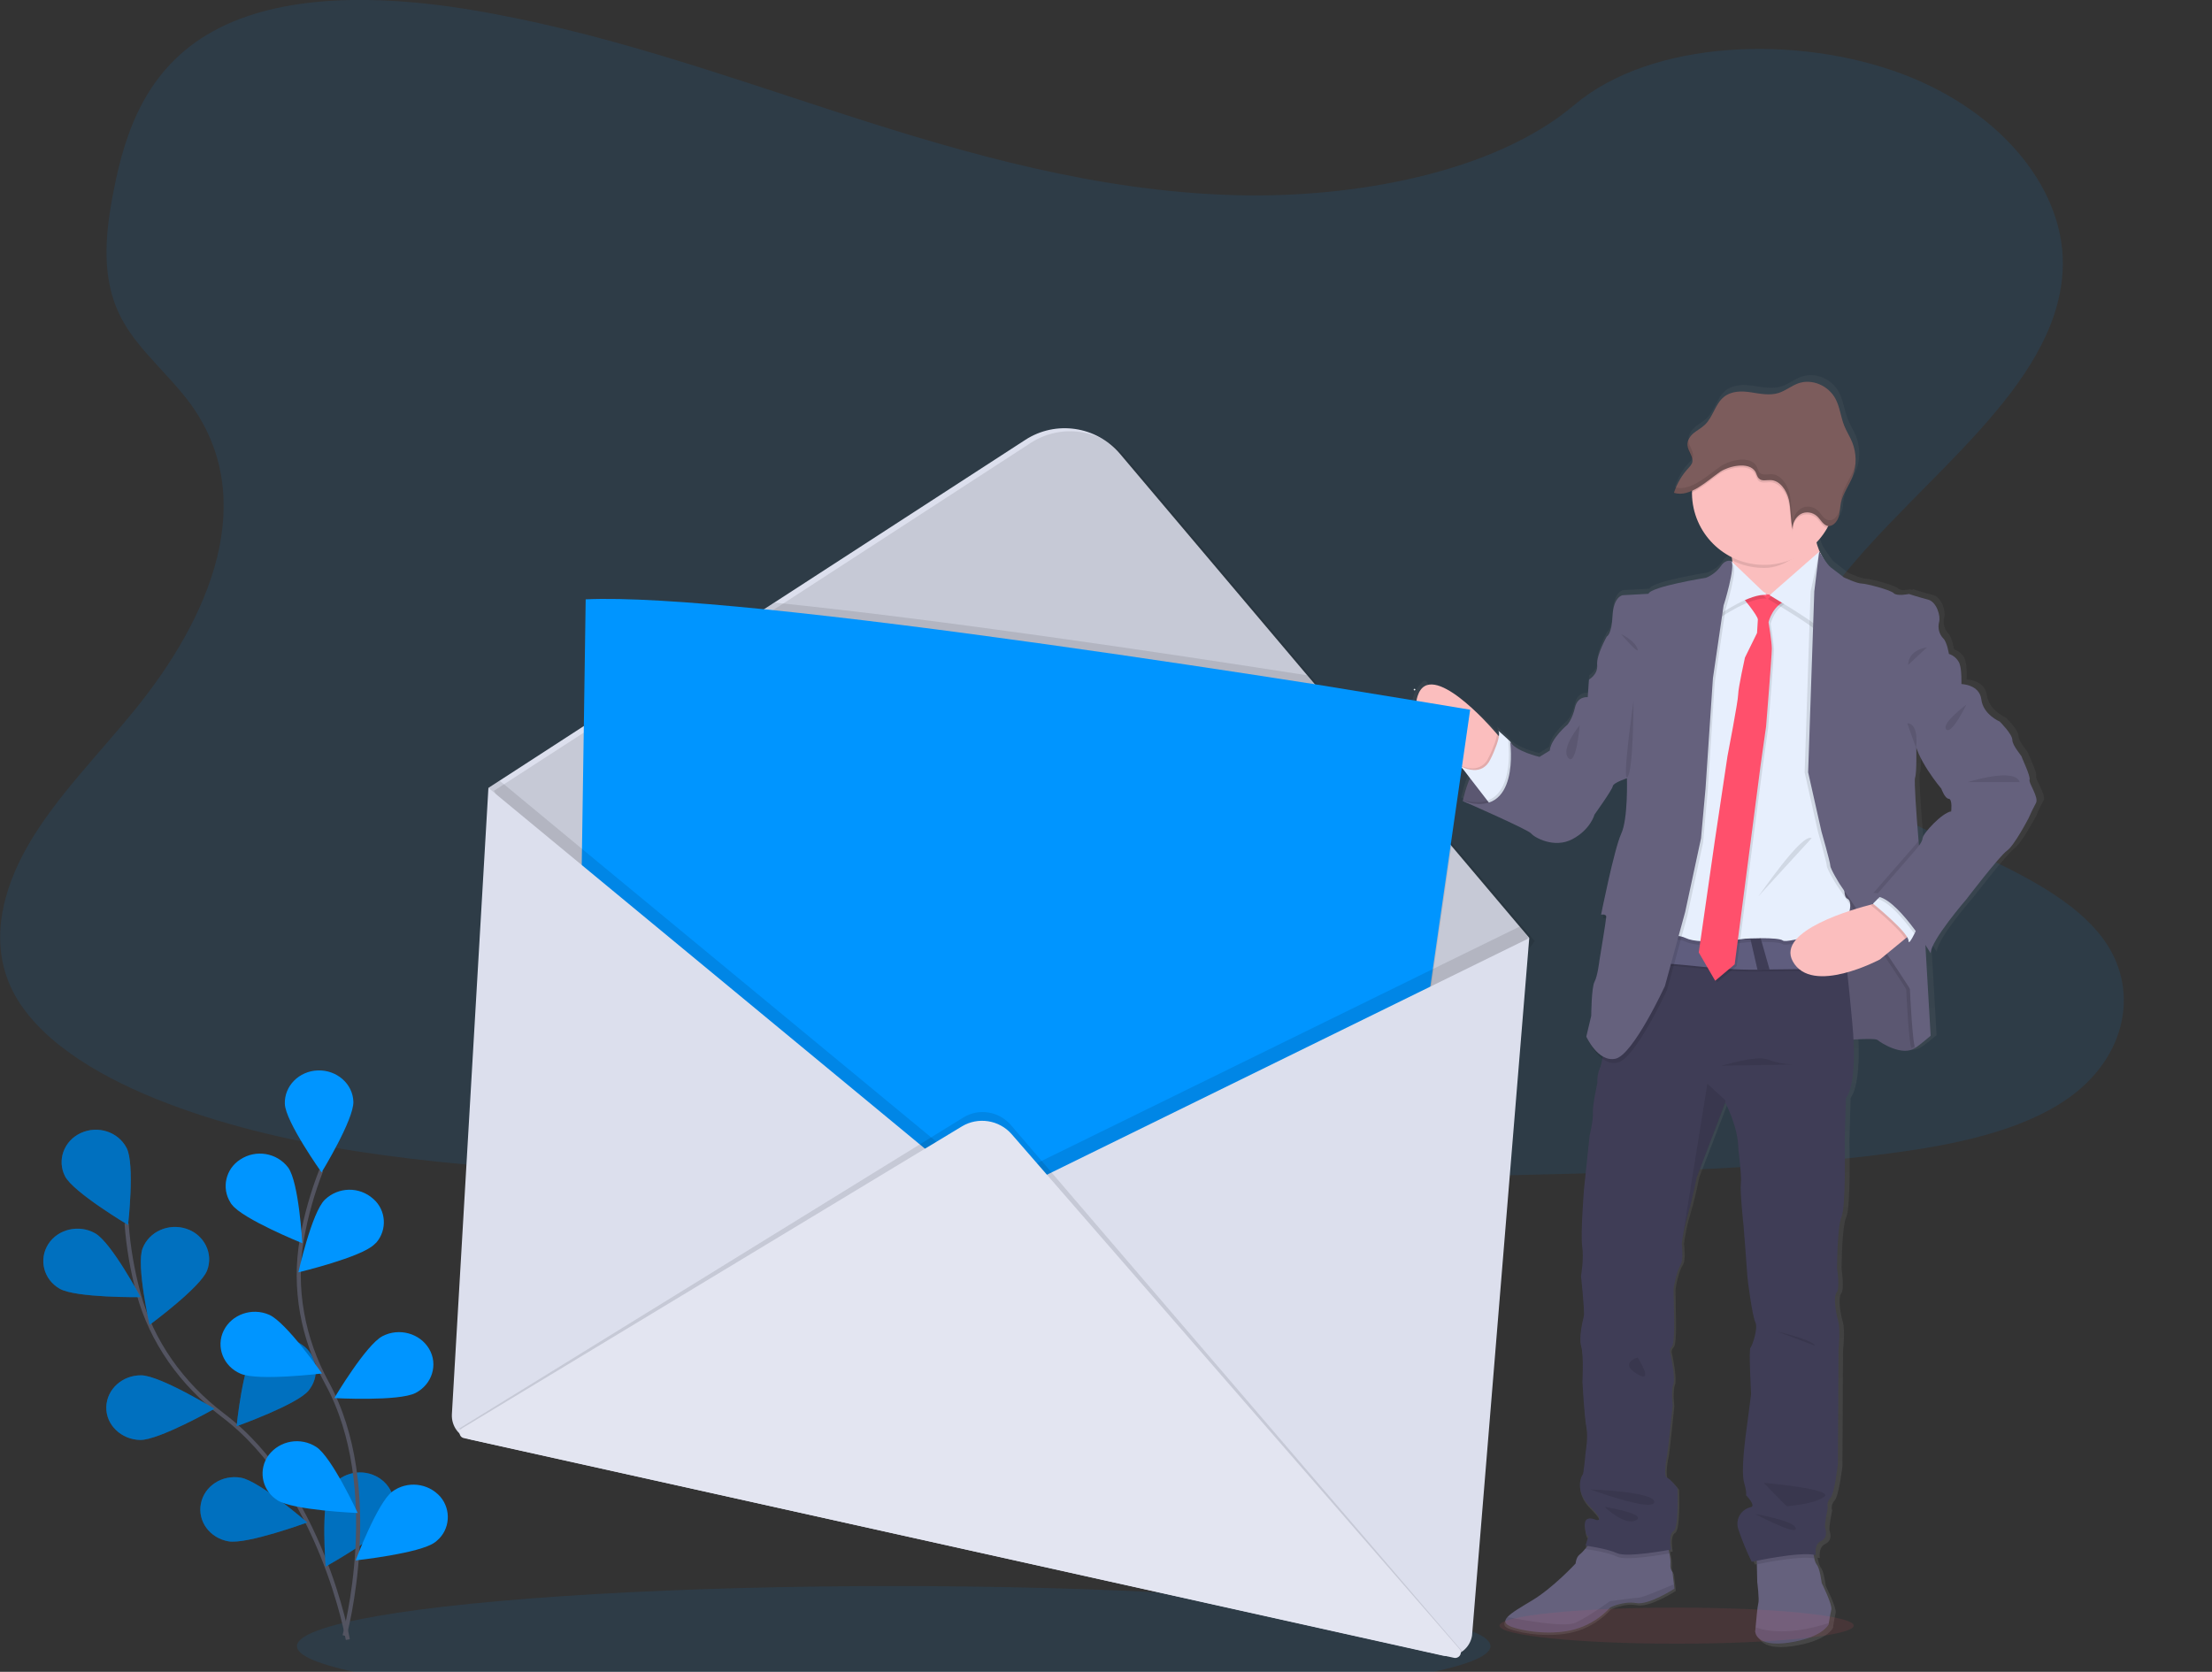 <?xml version="1.0" encoding="utf-8"?>
<!-- Generator: Adobe Illustrator 23.0.2, SVG Export Plug-In . SVG Version: 6.00 Build 0)  -->
<svg version="1.1" id="_x39_4c1f45f-2d92-458e-bbfe-f6c69da92e14"
	 xmlns="http://www.w3.org/2000/svg" xmlns:xlink="http://www.w3.org/1999/xlink" x="0px" y="0px" viewBox="0 0 1077.9 814.8"
	 style="enable-background:new 0 0 1077.9 814.8;" xml:space="preserve">
<rect x="0" y="0" width="1077.9" height="814.8" fill="#333333" stroke="none"/>
<style type="text/css">
	.st0{opacity:0.1;fill:#0095FF;enable-background:new    ;}
	.st1{fill:none;stroke:#535461;stroke-width:2;stroke-miterlimit:10;}
	.st2{fill:#0095FF;}
	.st3{opacity:0.25;enable-background:new    ;}
	.st4{fill:url(#SVGID_1_);}
	.st5{fill:#65617D;}
	.st6{opacity:0.1;enable-background:new    ;}
	.st7{fill:#FBBEBE;}
	.st8{fill:#E7EFFD;}
	.st9{fill:#3F3D56;}
	.st10{fill:#5F5D7E;}
	.st11{fill:#FF506C;}
	.st12{fill:#7C5C5C;}
	.st13{opacity:0.1;}
	.st14{fill:#E6E8EC;}
	.st15{opacity:0.1;fill:#FF506C;enable-background:new    ;}
	.st16{fill:#DCDFED;}
	.st17{fill:#E3E5F1;}
</style>
<title>envelope</title>
<path class="st0" d="M601.3,95.1C535,93.2,471.8,75.3,411.5,55.8s-120.2-41.1-185-51.5c-41.6-6.6-89.3-7.6-122.8,11
	C71.4,33.2,61,64.1,55.4,92.8c-4.2,21.6-6.7,44.3,4.9,64.4c8,14,22.3,25.8,32.2,39.2c34.3,46.7,10.1,104.3-27.1,149.9
	c-17.4,21.4-37.7,41.8-51.1,64.6S-5.5,459.8,6.2,483c11.7,23,39.5,40.3,69.6,52.5c61.2,24.7,133.3,31.8,203.6,35.8
	c155.6,8.9,312.1,5,468.2,1.2c57.8-1.4,115.8-2.9,172.6-10.3c31.5-4.1,64.1-10.7,87-26.5c29.1-20.1,36.3-54.1,16.8-79.3
	c-32.7-42.2-123-52.7-145.9-98.1c-12.6-25,0.3-52.8,18.6-75.9c39.2-49.6,104.9-93.2,108.4-149.9c2.4-39-29.2-78-78-96.4
	c-51.2-19.3-122.2-16.9-160,15.1C728.2,84.1,659.9,96.8,601.3,95.1z"/>
<ellipse class="st0" cx="435.5" cy="802.3" rx="290.8" ry="29.3"/>
<path class="st1" d="M169.5,799.1c0,0-12.9-73.1-60.8-109.3c-20.1-15.2-34.8-35.9-41.2-59.4c-3-11.2-5-22.6-5.8-34.1"/>
<path class="st2" d="M31.7,573.3c4,7.8,30.7,23.7,30.7,23.7s3.4-29.6-0.7-37.5s-14-11.1-22.3-7.3S27.7,565.5,31.7,573.3z"/>
<path class="st2" d="M29.1,628.1c7.9,4.5,39.4,4.1,39.4,4.1s-14.2-26.6-22.1-31.1s-18.2-2.1-22.9,5.3S21.2,623.6,29.1,628.1z"/>
<path class="st2" d="M68.3,701.8c9.2,0.1,36.2-15.2,36.2-15.2S78,670.4,68.8,670.3s-16.8,6.8-17,15.5S59.1,701.6,68.3,701.8z"/>
<path class="st2" d="M111.3,751.2c9.1,1.6,38.4-9.2,38.4-9.2s-23.2-20.2-32.3-21.8s-17.8,4-19.5,12.6S102.2,749.6,111.3,751.2z"/>
<path class="st2" d="M100.9,619.2c-3.1,8.2-28,26.5-28,26.5s-6.6-29.1-3.4-37.3s12.7-12.4,21.4-9.5S104.1,611.1,100.9,619.2z"/>
<path class="st2" d="M150.4,677.7c-5.6,6.9-35.1,17.4-35.1,17.4s3-29.7,8.6-36.6c5.8-7,16-8.3,23.4-3c6.9,4.8,8.7,14.2,3.9,21.1
	C150.9,677,150.6,677.4,150.4,677.7z"/>
<path class="st2" d="M190.2,740.7c-4.3,7.7-31.5,22.8-31.5,22.8s-2.4-29.7,1.9-37.4s14.4-10.7,22.5-6.7S194.5,733,190.2,740.7z"/>
<path class="st3" d="M31.7,573.3c4,7.8,30.7,23.7,30.7,23.7s3.4-29.6-0.7-37.5s-14-11.1-22.3-7.3S27.7,565.5,31.7,573.3z"/>
<path class="st3" d="M29.1,628.1c7.9,4.5,39.4,4.1,39.4,4.1s-14.2-26.6-22.1-31.1s-18.2-2.1-22.9,5.3S21.2,623.6,29.1,628.1z"/>
<path class="st3" d="M68.3,701.8c9.2,0.1,36.2-15.2,36.2-15.2S78,670.4,68.8,670.3s-16.8,6.8-17,15.5S59.1,701.6,68.3,701.8z"/>
<path class="st3" d="M111.3,751.2c9.1,1.6,38.4-9.2,38.4-9.2s-23.2-20.2-32.3-21.8s-17.8,4-19.5,12.6S102.2,749.6,111.3,751.2z"/>
<path class="st3" d="M100.9,619.2c-3.1,8.2-28,26.5-28,26.5s-6.6-29.1-3.4-37.3s12.7-12.4,21.4-9.5S104.1,611.1,100.9,619.2z"/>
<path class="st3" d="M150.4,677.7c-5.6,6.9-35.1,17.4-35.1,17.4s3-29.7,8.6-36.6c5.8-7,16-8.3,23.4-3c6.9,4.8,8.7,14.2,3.9,21.1
	C150.9,677,150.6,677.4,150.4,677.7z"/>
<path class="st3" d="M190.2,740.7c-4.3,7.7-31.5,22.8-31.5,22.8s-2.4-29.7,1.9-37.4s14.4-10.7,22.5-6.7S194.5,733,190.2,740.7z"/>
<path class="st1" d="M167.9,797.2c0,0,19.6-71.8-8.6-123.2c-11.8-21.6-16.4-46.1-12.2-70.1c2-11.4,5.2-22.6,9.4-33.4"/>
<path class="st2" d="M138.8,538c0.3,8.7,17.9,33.4,17.9,33.4s15.8-25.8,15.5-34.5s-8.1-15.5-17.3-15.2S138.5,529.3,138.8,538z"/>
<path class="st2" d="M113,587.1c5.3,7.1,34.3,18.8,34.3,18.8s-1.6-29.7-6.9-36.9c-5.5-7.2-15.7-8.9-23.3-3.9
	c-7.1,4.5-9.3,13.9-4.8,21C112.5,586.5,112.7,586.8,113,587.1z"/>
<path class="st2" d="M117.2,669.5c8.4,3.7,39.7-0.1,39.7-0.1s-17.3-24.9-25.7-28.6s-18.3-0.2-22.2,7.7S108.8,665.9,117.2,669.5z"/>
<path class="st2" d="M135.2,731.2c7.6,4.9,39.1,6.2,39.1,6.2s-12.6-27.3-20.2-32.2c-7.6-4.9-17.7-3.2-23.2,4
	c-5,6.8-3.5,16.3,3.3,21.3C134.5,730.7,134.9,730.9,135.2,731.2z"/>
<path class="st2" d="M182.4,606.5c-6.4,6.3-37,13.6-37,13.6s6.5-29.2,12.9-35.4c6.6-6.3,16.8-6.5,23.6-0.4
	c6.3,5.5,6.9,15.1,1.4,21.4C183,605.9,182.7,606.2,182.4,606.5z"/>
<path class="st2" d="M202.5,678.9c-8.1,4.2-39.6,2.5-39.6,2.5s15.4-26,23.5-30.2s18.2-1.4,22.7,6.2S210.6,674.7,202.5,678.9z"/>
<path class="st2" d="M211.9,751.7c-7.2,5.4-38.6,8.8-38.6,8.8s10.6-28.1,17.8-33.5c7.3-5.4,17.5-4.3,23.5,2.5
	c5.4,6.4,4.7,16-1.7,21.4C212.5,751.3,212.2,751.5,211.9,751.7z"/>
<linearGradient id="SVGID_1_" gradientUnits="userSpaceOnUse" x1="924.609" y1="3478.623" x2="924.609" y2="2858.696" gradientTransform="matrix(1 0 0 1 -82.53 -2675.869)">
	<stop  offset="0" style="stop-color:#808080;stop-opacity:0.25"/>
	<stop  offset="0.54" style="stop-color:#808080;stop-opacity:0.12"/>
	<stop  offset="1" style="stop-color:#808080;stop-opacity:0.1"/>
</linearGradient>
<path class="st4" d="M992.2,378.2c0.6-1.6-3.9-10.7-3.9-11.2s-4.7-5.5-4.7-8.4s-6.2-8.9-6.2-8.9s-8.2-3.4-9.2-10.9s-9.9-7.6-9.9-7.6
	l0,0c0,0,0-0.7,0.1-1.7c0-2.3-0.1-6.5-1.1-8.7c-1.1-2.1-2.9-3.6-5.1-4.3c0,0-0.9-5.8-2.7-7.6c-2-2.1-2.8-5.2-2.1-8
	c0.9-2.8-1.2-10-5.6-11s-9.3-2.7-9.3-2.7s-0.5,0.1-1.2,0.2l-0.6-0.2c-1,0.2-2.1,0.3-3.2,0.4c-0.9,0-1.8-0.3-2.5-0.8
	c-1.5-1.6-13.7-4.8-15.9-4.8s-8.7-3-8.7-3l-6.4-5c-1.8-1.4-5.2-7-5.7-7.8l-0.1-0.1l0,0l0,0c-0.6-1.3-1-2.6-1.4-3.9l0,0
	c2.2-2.3,4.1-4.9,5.6-7.7c0.2-0.3,0.3-0.6,0.4-0.9c0.3,0,0.7-0.1,1-0.2c0.1,0,0.3-0.1,0.4-0.1c1.5-0.8,2.7-2.2,3.2-3.8l0,0
	c0.1-0.3,0.2-0.6,0.3-1c0-0.1,0-0.2,0.1-0.3s0.1-0.5,0.1-0.7s0-0.3,0.1-0.4s0.1-0.5,0.1-0.7s0-0.2,0-0.4c0-0.3,0.1-0.6,0.1-0.9l0,0
	c0.1-1.1,0.3-2.1,0.5-3.1l0,0l0,0c0.9-4,3.3-7.5,5.1-11.2l0,0c0.2-0.5,0.5-1.1,0.7-1.6c0.2-0.6,0.4-1.2,0.6-1.8l0.2-0.6
	c0.1-0.4,0.2-0.9,0.3-1.3c0-0.2,0.1-0.4,0.1-0.6c0.1-0.6,0.2-1.2,0.2-1.9c0.3-3.6-0.2-7.2-1.5-10.5c-1.1-2.8-2.8-5.3-3.9-8.1
	c-1.7-4.2-2.2-9-4.3-13.1c-3.5-6.8-11.8-10.2-18.7-7.6c-3.3,1.2-6.1,3.6-9.4,4.6c-4.4,1.4-9.2,0.4-13.8-0.3
	c-4.6-0.6-9.7-0.7-13.4,2.3c-4.2,3.4-5.4,9.9-9.4,13.7c-1.7,1.6-3.8,2.6-5.5,4.1c-1.2,1-2.2,2.3-2.8,3.8c0,0.1-0.1,0.2-0.1,0.3
	s-0.1,0.2-0.1,0.4c0,0.1-0.1,0.3-0.1,0.4s0,0.2,0,0.3c0,0.3,0,0.5,0,0.8l0,0c0,0.3,0.1,0.5,0.1,0.8c0,0.1,0,0.1,0,0.2
	s0.1,0.4,0.2,0.6v0.1c0.1,0.2,0.2,0.4,0.3,0.7l0.2,0.3l0.1,0.3c0.6,1.1,1.1,2.3,1.4,3.5c0.2,0.8,0.1,1.6-0.1,2.3
	c-0.4,0.8-1,1.6-1.7,2.2c-3,3.1-5.3,6.8-6.8,10.9c-0.2,0.5-0.3,0.9-0.5,1.4l0,0h0.2c0.4,0.1,0.9,0.2,1.3,0.3c0.2,0,0.5,0.1,0.8,0.1
	c1,0.1,2.1,0,3.1-0.2c0.2,0,0.5-0.1,0.8-0.2c1-0.3,2-0.7,3-1.1c0,0.3,0,0.6,0,0.9s0,0.3,0,0.5c0,13.4,7.6,25.7,19.7,31.7
	c0,0.3,0.1,0.6,0.1,1s0.1,0.5,0.1,0.8l-0.4-0.4c0,0-2.7-1.3-5.3,2.5c-2.5,3.9-7.3,5.7-7.3,5.7s-27.3,4.3-28.4,7.9l-12.8,0.7
	c0,0-4.5,0.6-5,10s-2.8,10.3-2.8,10.3s-5.2,9.2-4.8,14s-4,7.2-4,7.2l-0.6,8.5c0,0-5-0.7-6.3,5.1c-1.3,5.8-3.8,8.5-3.8,8.5
	s-8.3,6.9-8.7,12.7l-5,3.1c0,0-11.9-2.7-14.6-7.5l-0.8-0.8l-0.1-0.1c0,0,0,0,0,0.1c-1.8-1.7-5.5-5.2-5-4.4c0.4,0.7,0.4,1.6,0.2,2.4
	l-0.9-1l-2.4-2.6c0,0-19.2-18-30.4-19.4l0,0c-0.2-0.3-0.9-3.1-2.8-1.4c-6.4,5.8-6.8,15.7-1,22.1c0.3,0.3,0.6,0.6,0.9,0.9l18,16.8
	l0.5,0.3l3.9,5c-0.7,1.6-1.2,3.1-1.7,4.5v0.1c-0.1,0.3-0.2,0.6-0.3,0.9l-0.1,0.3c-0.1,0.3-0.2,0.6-0.2,0.8c-0.1,0.3-0.1,0.3-0.1,0.5
	s0,0.2-0.1,0.3c-0.4,1.5-0.7,2.6-0.8,3.3l-1-0.3l1,0.4c0,0,0,0.1,0,0.2l-0.1,0.3l0.9,0.4c5.3,2.3,31.5,13.8,32.9,15.5
	c1.5,1.9,11.4,7.6,20.4,2.8c9-4.8,11-12.1,11-12.1s8.7-12.1,9-13.9s7.1-3.9,7.1-3.9s0.6,20-2.8,27.3s-9.9,39.7-9.9,39.7
	c0.4-0.1,0.9-0.1,1.3-0.1c-0.2,1.2-0.4,1.9-0.4,1.9c0.5-0.1,1.1-0.1,1.6,0c-0.5,3.7-3.2,20.8-3.2,20.8s-0.9,7.8-2.4,10.4
	s-1.7,16.7-1.7,16.7l-2.4,10.1c0.3,0.6,0.6,1.2,0.9,1.8l0,0c0,0,2.6,5.7,6.9,8.9c-0.2,1.6-0.6,3.2-1.2,4.6c-0.9,2.3-1.3,4.7-1.2,7.2
	c0,0-2.5,11.5-2.2,14.8s-1.7,11.3-1.7,11.3l-2.8,25.9c0,0-1.8,22.5-0.9,28.6c0.9,6.1-0.6,14.5-0.6,14.5s1.8,17.7,1.3,19.7
	c-0.5,1.9-2.7,10.3-1.3,14.9c1.3,4.6,0.6,17.3,0.6,17.3s0.9,16.7,1.9,22.1c1,5.4-0.3,12.2-0.3,12.2s-1,11.5-1.5,11.5
	s-4.3,7.9,3.6,15.7s3,6.5,3,6.5s-6.3-3.1-5.6,3.3c0.7,6.1,1.7,4.5,1.8,4.3l-1.5,4.9l1,0.2l-0.9,1c-0.9,1.1-1.9,2.2-3,3.1
	c-1.8,1.3-2,4.3-2,4.3s-11.1,12.1-21.5,18.2c-5.4,3.2-10.2,5.9-12.2,8.2c-1.8,2-1.6,3.7,2.3,4.9c8.1,2.7,22.4,4,32.6,0.6
	c6.1-2,11.6-5.6,15.9-10.3c0,0,6.5-3.3,12.8-2.1s18.9-7,18.9-7l-0.2-2.1l-0.7-6.1c-0.9-1-1.2-2.4-1-3.7c0.1-1.8-0.1-3.6-0.5-5.4
	c-0.1-0.6-0.2-1.2-0.3-1.7l1.2-0.2c0,0-1.5-7.6,1.2-9.1s1.9-21,1.9-21s-3.4-4.5-5.2-5.2s-0.2-10,0.2-11.2c0.3-1.2,2.7-24.3,2.7-24.3
	s-0.9-7.3,0.3-10.4c1.2-3.1-1.4-15.1-1.4-15.1s-0.9-1.5,0.8-3.3s1-17.7,1-17.7s-0.1-8-0.1-10.1s1.8-9.7,3.5-12.2s0.6-10.4,0.6-10.4
	l0,0l0.1-0.6c0-0.2,0.1-0.5,0.1-0.8l0.1-0.8c0.7-4.4,1.7-8.7,3-13c2-6.3,4.2-17.3,4.2-17.3l14-36.4l0.2-0.4c0,0,6.5,11.9,6.5,23
	c0,0,1.7,13.3,1.2,16.8c-0.4,3.6,1.3,20.3,1.3,20.3s1.9,24.2,1.9,25.2s2.4,19.7,3.9,22.5s-1.5,11.5-2.4,12.4s0.3,22.8,0.3,22.8
	s-2.2,17.3-2.7,20.9c-0.4,3.6-2.2,17.3-0.8,22.7s0.9,6.1,0.9,6.1s5.4,5.5,2.2,6c-4.5,1-7.3,5.4-6.3,9.8c0.1,0.4,0.2,0.7,0.3,1.1
	c1.9,5.5,4.1,10.8,6.6,16c0,0,0.9-0.2,2.5-0.5v1.8l0.2,8.9c0,0,1,8.5,0.4,10.4c-0.4,1.4-1,8.1-1.3,11.6c-0.1,1.3-0.2,2.1-0.2,2.1
	s0,7.9,16.7,5.5s19.7-8.9,19.7-8.9s0-0.3,0.1-0.8c0.2-1.5,0.8-4.7,1.2-6.5c0.6-2.4-4.8-13.1-4.8-13.1s-0.9-7.3-2.4-8.9
	c-0.6-0.9-1-2-1.2-3.1c-0.1-0.6-0.3-1.2-0.4-1.8c0.4,0,0.7,0.1,1.1,0.2c0,0-0.9-5.2,2.6-6.9c3.5-1.6,2.6-5.1,2.1-6.6
	c-0.4-1.5,1.3-9.8,1.3-9.8c-0.5-1.7,0-3.5,1.2-4.8c2.1-2.1,3.8-16.7,3.8-16.7l0.3-56.3c0,0,1.1-10-0.1-14c-1.2-4-2.4-11.8-0.8-13.9
	c1.7-2.1,0.2-11.8,0.2-11.8s0-20.4,2.3-25.5s1.5-37.1,1.5-37.1l0.6-21c0,0,4.9-4.6,3.8-28.8c5.2-0.3,11.1-0.5,12,0.2
	c1.7,1.3,12.3,8.2,18.6,3.9c1.3-0.6,7.5-5.8,7.5-5.8l-2.6-44.7c1.7,2.5,2.7,4.1,2.7,4.1c0-6.3,17.7-26.5,17.7-26.5
	s16.5-21.3,20.1-23.9s10.7-16,10.7-16c1-2.6,2.2-5,3.6-7.5C997,387,991.6,379.8,992.2,378.2z M953.5,393.8c-4.5,0.5-14,10.7-14.1,13
	c-0.1,1.2-1.1,2.8-2,4c-0.1-0.9-0.2-1.8-0.2-2.8c-1.1-13.2-2.2-29.2-1.7-30.8c0.9-2.7,0.6-14.8,0.6-14.8l0,0l0.2-0.2
	c3,9.4,12.4,20.4,12.4,20.4s1.7,4.8,3.6,4.9S953.5,393.8,953.5,393.8z"/>
<path class="st5" d="M712.8,390.4c0,0,5.5-28.7,23.1-28.9l12.9,26.5l-8.6,5.9C740.2,394,721.5,394.5,712.8,390.4z"/>
<path class="st6" d="M748.8,388l-8.6,5.9c0,0-13.1,0.4-22.5-1.9c-1.7-0.4-3.3-1-4.9-1.7c0,0,0-0.2,0.1-0.5v-0.1
	c0.8-3.6,1.9-7.1,3.3-10.5c0.5-1.3,1.2-2.6,1.8-4c2.6-5,6.2-9.8,11.2-12.2c1.8-0.9,3.8-1.4,5.9-1.5h0.5h0.3l0.3,0.6l4.3,8.9
	L748.8,388z"/>
<path class="st5" d="M894.9,507.3c0,0,18.5-1.8,20.1-0.4s12.1,8.1,18.3,3.8c6.2-4.3,2.1-19.2,2.1-19.8s-0.6-21.8-0.6-21.8
	l-11.1-14.9L909.9,428l-28.4-2.8l0.7,41.6l-0.2,21.3L894.9,507.3z"/>
<path class="st6" d="M894.9,507.3c0,0,18.5-1.8,20.1-0.4s12.1,8.1,18.3,3.8c6.2-4.3,2.1-19.2,2.1-19.8s-0.6-21.8-0.6-21.8
	l-11.1-14.9L909.9,428l-28.4-2.8l0.7,41.6l-0.2,21.3L894.9,507.3z"/>
<path class="st7" d="M732.2,360.8c0,0-1.5,18-12.7,18.3c0,0-3.2-1.9-7.5-5.1c-9.9-7.4-25.5-21.6-21.2-34.8c6.2-18.9,36.4,16,36.4,16
	l2.3,2.6L732.2,360.8z"/>
<path class="st6" d="M732.2,360.8c0,0-1.5,18-12.7,18.3c0,0-3.2-1.9-7.5-5.1l-0.9-1.2c1.9,1,4,1.6,6.2,1.7c3.5,0.1,6.6-1.9,8-5.1
	c1.2-2.3,2.2-4.7,3.1-7.2c0.5-1.4,0.9-2.9,1.2-4.4L732.2,360.8z"/>
<path class="st8" d="M727.3,393.5l-2.5-3.3l-8.5-11l-4.3-5.6c1.9,1,4,1.6,6.2,1.7c2.8,0.1,6-1,8-5.1c1.2-2.3,2.2-4.7,3.1-7.2
	c1.4-4,1.4-6,0.9-6.7s3.1,2.7,4.9,4.3l0.1,0.1l0.8,0.8l0.3,0.6l4.3,8.6c0,0,0,0.1,0,0.4C740.8,373.8,742.3,391.1,727.3,393.5z"/>
<path class="st5" d="M815.9,774.3c0,0-12.4,8.1-18.6,7c-6.2-1.1-12.6,2.1-12.6,2.1c-4.3,4.7-9.7,8.2-15.7,10.2
	c-10,3.4-24.1,2.1-32.1-0.6c-3.8-1.3-4.1-2.9-2.3-4.9c2-2.2,6.7-4.9,12-8.1c10.2-6.1,21.2-18,21.2-18s0.2-3,1.9-4.3
	c1.1-0.9,2.1-2,3-3.1c1.6-1.9,3.1-3.8,3.1-3.8l36.6,1.1c0,0,0.6,2.6,1.1,5.3c0.4,1.7,0.6,3.5,0.5,5.3c-0.2,1.3,0.2,2.7,1,3.7l0.7,6
	L815.9,774.3z"/>
<path class="st5" d="M892.4,784.5c-0.4,1.8-1,4.9-1.2,6.4l-0.1,0.8c0,0-3,6.5-19.4,8.9s-16.4-5.5-16.4-5.5s0.1-0.8,0.2-2.1
	c0.3-3.5,0.9-10.1,1.3-11.5c0.6-1.9-0.5-10.4-0.5-10.4l-0.2-8.8l-0.1-6.1l27.2-2.8c0.2,2,0.5,4.1,0.9,6.1c0.2,1.1,0.6,2.2,1.2,3.1
	c1.5,1.6,2.4,8.9,2.4,8.9S893,782.1,892.4,784.5z"/>
<path class="st6" d="M812.4,751.8c0,0,0.6,2.6,1.1,5.3c-4,0.7-21.2,3.7-25.5,1.6c-4.9-2.4-15.4-3.7-15.4-3.7l0.2-0.6
	c1.6-1.9,3.1-3.8,3.1-3.8L812.4,751.8z"/>
<path class="st6" d="M884.1,759.5c-6.9-1.2-22,1.7-28,2.9l-0.1-6.1l27.2-2.8C883.4,755.5,883.7,757.5,884.1,759.5z"/>
<path class="st9" d="M899.5,535.2l-0.6,20.9c0,0,0.7,31.8-1.5,36.8s-2.2,25.3-2.2,25.3s1.5,9.6-0.2,11.7s-0.4,9.8,0.7,13.8
	c1.2,4,0.2,13.9,0.2,13.9l-0.3,55.9c0,0-1.6,14.5-3.7,16.6c-1.2,1.3-1.7,3.1-1.2,4.7c0,0-1.8,8.3-1.3,9.8c0.4,1.5,1.3,4.9-2.1,6.5
	s-2.5,6.8-2.5,6.8c-8.1-1.9-31.2,3.3-31.2,3.3c-2.5-5.1-4.7-10.4-6.5-15.8c-1.5-4.3,0.7-8.9,4.9-10.5c0.3-0.1,0.7-0.2,1-0.3
	c3.1-0.5-2.2-5.9-2.2-5.9s0.6-0.7-0.9-6.1c-1.5-5.3,0.3-19,0.7-22.5c0.5-3.5,2.7-20.7,2.7-20.7s-1.2-21.7-0.3-22.6s3.8-9.5,2.4-12.3
	c-1.5-2.8-3.9-21.3-3.9-22.3s-1.9-25-1.9-25s-1.8-16.7-1.3-20.3s-1.2-16.7-1.2-16.7c0-11-6.4-22.8-6.4-22.8l-0.2,0.4l-13.7,36.1
	c0,0-2.2,10.9-4.1,17.2c-1.2,4.2-2.2,8.5-2.9,12.8l-0.1,0.8c0,0.3-0.1,0.6-0.1,0.8l-0.1,0.6l0,0c0,0,1,7.8-0.6,10.4
	s-3.4,10.1-3.4,12.1s0.2,10.1,0.2,10.1s0.6,15.8-1,17.6s-0.8,3.2-0.8,3.2s2.7,12,1.5,15.1s-0.3,10.3-0.3,10.3s-2.4,22.9-2.7,24.1
	c-0.3,1.2-1.9,10.4-0.2,11.1c1.8,0.7,5.2,5.2,5.2,5.2s0.8,19.4-1.9,20.9s-1.2,9-1.2,9s-21.4,4.1-26.3,1.8s-15.4-3.7-15.4-3.7
	l1.5-4.9c-0.1,0.2-1.1,1.8-1.8-4.3c-0.7-6.4,5.5-3.3,5.5-3.3s4.9,1.2-3-6.5s-4-15.5-3.6-15.5c0.5,0,1.5-11.4,1.5-11.4
	s1.3-6.8,0.3-12.1s-1.9-21.9-1.9-21.9s0.7-12.6-0.6-17.2c-1.3-4.6,0.9-12.9,1.3-14.8c0.5-1.9-1.4-19.5-1.4-19.5s1.5-8.3,0.6-14.3
	c-0.9-6.1,0.9-28.4,0.9-28.4l2.7-25.7c0,0,1.9-8,1.6-11.2c-0.3-3.2,2.2-14.6,2.2-14.6c-0.2-2.4,0.3-4.9,1.2-7.1
	c1.5-3,2.1-12.7,2.1-12.7l14.2-32.5l7-28.7l93.9-0.9c0,0,0.3,2.5,0.9,7c0.6,4.5,1.4,11.2,2.3,19.5c0.8,7.5,1.7,16.3,2.6,26.2
	C905.5,529.6,899.5,535.2,899.5,535.2z"/>
<path class="st7" d="M890.8,276.2l-21.9,23.4c0,0-28.1-11.2-25.1-15.1c1.1-1.5,1-6.2,0.3-11.4c-1-8.2-3.3-17.6-3.3-17.6
	s49.1-8,45,0.3c-1.5,3-1.2,6.6-0.3,9.8C886.7,269.4,888.5,273,890.8,276.2z"/>
<path class="st6" d="M885.8,255.8c-1.5,3-2.2,3.3-1.3,6.6c-6.4,6.9-14.6,14.4-24.8,14.4c-5.4,0-10.8-1.2-15.7-3.7
	c-1-8.2-3.3-17.6-3.3-17.6S889.9,247.5,885.8,255.8z"/>
<path class="st7" d="M894.9,240.7c-0.3,19.4-16.4,34.9-35.8,34.6c-19-0.3-34.3-15.6-34.6-34.6c0-0.2,0-0.3,0-0.5
	c0.1-19.4,16-35.1,35.5-35C879.4,205.4,895.1,221.2,894.9,240.7L894.9,240.7L894.9,240.7z"/>
<path class="st6" d="M900,473c-4.7,0-20.2,0.2-37.6,0.4h-0.2l-5.7,0.1h-0.2c-20.6,0.3-40.9-3.7-49-2.9c-17.3,1.6,6.2-16,6.2-16
	c12.9,3.1,26.2,4.5,39.4,4l5-0.3c15.7-0.9,31.5-2.4,39.8-4.9C898.3,458.1,899.1,464.7,900,473z"/>
<path class="st10" d="M900,472.1c-4.7,0-20.2,0.2-37.6,0.4h-0.2l-5.7,0.1h-0.2c-20.6,0.3-40.9-3.7-49-2.9c-17.3,1.6,6.2-16,6.2-16
	c12.9,3.1,26.2,4.5,39.4,4l5-0.3c15.7-0.9,31.5-2.4,39.8-4.8C898.3,457.2,899.1,463.8,900,472.1z"/>
<path class="st6" d="M850.2,286L823,298.7l-21,162.4c0,0,12.4-5.6,19.5-2.1s29,0.3,29,0.3s16-0.9,18.3,0.9s30.2-7.4,30.2-7.4
	s5-11.2,1.2-13s1.2-19.2,1.2-19.2L899,303.4l-4.7-15.1l-12.7-7.7l-13,10.4l-6.2,0.9L850.2,286z"/>
<path class="st8" d="M850.2,284.2L823,296.9l-21,162.4c0,0,12.4-5.6,19.5-2.1s29,0.3,29,0.3s16-0.9,18.3,0.9S899,451,899,451
	s5-11.2,1.2-13s1.2-19.3,1.2-19.3L899,301.5l-4.7-15.1l-12.7-7.7l-13,10.4l-6.2,0.9L850.2,284.2z"/>
<path class="st6" d="M849.8,291.7c0,0,7.8,9.3,7.7,11.2s-0.4,6.5-0.4,6.5l-5.9,12c0,0-3.2,14.9-3.2,18s-5.2,30-5.2,30l-6.2,41.4
	l-7.8,54.3l8,13.7l9.5-8l12.6-96.8l2.7-19.1c0,0,2.8-34.3,2.8-37.9s-1.6-12.9-1.6-12.9s1.9-8.9,9.9-11s-0.6-0.5-0.6-0.5l-4.6-3.7
	l-4,1.6C863.2,290.9,852.2,287.6,849.8,291.7z"/>
<path class="st11" d="M848.9,290.8c0,0,7.8,9.3,7.7,11.2c-0.1,1.9-0.4,6.5-0.4,6.5l-5.9,12c0,0-3.3,14.9-3.3,18s-5.2,30-5.2,30
	l-6.2,41.4l-7.8,54.3l8,13.8l9.5-8l12.6-96.8l2.7-19.1c0,0,2.8-34.3,2.8-37.9s-1.6-12.9-1.6-12.9s1.9-8.9,9.9-11s-0.6-0.4-0.6-0.4
	l-4.6-3.7l-4,1.6C862.4,290.1,851.3,286.7,848.9,290.8z"/>
<path class="st6" d="M843.7,275.3c0,0-1.2,0.9-1.5,6.8s-4.4,19.2-4.4,19.2s15.4-10.6,23.1-9.5L843.7,275.3z"/>
<path class="st8" d="M843.7,273.5c0,0-1.2,0.9-1.5,6.8s-4.4,19.2-4.4,19.2s15.4-10.6,23.1-9.5L843.7,273.5z"/>
<path class="st6" d="M885.8,270.6l-24.3,21.3c0,0,20.4,12.1,23.1,15.1s5.3-29,5.3-29L885.8,270.6z"/>
<path class="st8" d="M886.6,268.8l-24.3,21.3c0,0,20.4,12.1,23.1,15.1c2.7,3,5.3-29,5.3-29L886.6,268.8z"/>
<path class="st6" d="M844.6,275.3c0,0-2.7-1.3-5.2,2.5c-1.8,2.5-4.4,4.5-7.2,5.6c0,0-26.9,4.3-28,7.8l-12.6,0.7c0,0-4.4,0.6-4.9,9.9
	c-0.4,9.3-2.8,10.2-2.8,10.2s-5.2,9.2-4.7,13.9c0.4,4.7-4,7.1-4,7.1l18.5,48.1c0,0,0.6,19.8-2.8,27.1c-3.4,7.2-9.8,39.4-9.8,39.4
	s2.7-0.6,2.5,1.2c-0.1,1.8-3.2,21.2-3.2,21.2s-0.9,7.7-2.4,10.4s-1.6,16.6-1.6,16.6l-2.4,10.1c0,0,5.6,12.6,14.2,10.8
	c8.6-1.8,24.1-35.3,24.1-35.3l9.9-36.2l7.7-35.8l2.2-24.3l3.5-53.7l5.2-35.5C841,296.9,846.7,277.8,844.6,275.3z"/>
<path class="st5" d="M843.7,273.5c0,0-2.7-1.3-5.2,2.5c-1.8,2.5-4.4,4.5-7.2,5.6c0,0-26.9,4.3-28,7.8l-12.6,0.7c0,0-4.4,0.6-4.9,9.9
	c-0.4,9.3-2.8,10.2-2.8,10.2s-5.2,9.2-4.7,13.9c0.4,4.7-4,7.1-4,7.1l18.5,48.1c0,0,0.6,19.8-2.8,27.1s-9.8,39.4-9.8,39.4
	s2.7-0.6,2.5,1.2c-0.1,1.8-3.3,21.1-3.3,21.1s-0.9,7.7-2.4,10.4c-1.5,2.7-1.6,16.6-1.6,16.6l-2.4,10.1c0,0,5.6,12.6,14.2,10.8
	c8.6-1.8,24.1-35.4,24.1-35.4l9.9-36.2l7.7-35.8l2.2-24.3l3.6-53.7l5.2-35.5C840,295.1,845.8,276,843.7,273.5z"/>
<path class="st6" d="M748.8,388l-8.6,5.9c0,0-13.1,0.4-22.5-1.9l-4.8-2.1l-1-0.4l1,0.3c5,1.5,8.8,1.4,11.8,0.4
	c12.1-4.1,10.8-24.1,10.3-28.7c0-0.5-0.1-0.8-0.1-0.9c0,0,0,0,0-0.1l0.1,0.1c0.2,0.3,0.4,0.5,0.6,0.8c0.2,0.2,0.3,0.4,0.5,0.6l0,0
	l4.3,8.6c0,0,0,0.1,0,0.4L748.8,388z"/>
<path class="st5" d="M778.5,330.2l-4.2,1.2l-0.6,8.4c0,0-4.9-0.7-6.2,5s-3.7,8.4-3.7,8.4s-8.1,6.8-8.6,12.6l-5,3.1
	c0,0-11.7-2.7-14.3-7.4c0,0,5.3,38.2-23.1,28.9c0,0,31.8,13.9,33.3,15.8s11.2,7.5,20.1,2.8s10.8-12,10.8-12s8.6-12,8.9-13.8
	c0.3-1.8,7-3.9,7-3.9l12.7-30.8L778.5,330.2z"/>
<path class="st6" d="M882.3,288.3l4.3-19.5c0,0,1.9,6.4,3.8,7.8l6.4,4.9c0,0,6.4,3,8.6,3c2.2,0,14.2,3.1,15.7,4.7s7.4,0.4,7.4,0.4
	s4.9,1.6,9.2,2.7c4.3,1,6.4,8.1,5.5,11c-0.7,2.8,0,5.9,2.1,8c1.8,1.8,2.7,7.5,2.7,7.5c2.2,0.7,4,2.3,5,4.3c1.5,3.2,1,10.4,1,10.4
	l-22,31.1c0,0,0.3,12-0.6,14.6s3.1,47.9,3.1,47.9L939,505c0,0-6.1,5.2-7.4,5.8c-1.3,0.6-2.7-27.5-2.7-28.5S894.8,431,894.8,431
	s-4.6-7.4-4.6-9s-4.3-16.6-4.3-16.6l-6.5-28.9L882.3,288.3z"/>
<path class="st5" d="M955.8,331.8c0,1,0,1.7,0,1.7l-22,31l0,0c0,0,0.3,12-0.6,14.6c-0.5,1.5,0.6,17.5,1.7,30.5
	c0.7,9.4,1.4,17.4,1.4,17.4l1.9,33l2.6,44.8c0,0-6.1,5.2-7.4,5.8c-1.3,0.6-2.7-27.5-2.7-28.5s-34.2-51.2-34.2-51.2s-4.6-7.4-4.6-9
	s-4.3-16.6-4.3-16.6l-6.5-28.9l3-88.2l2.4-19.5c0,0,3.7,6.4,5.6,7.8l6.4,4.9c0,0,6.4,3,8.6,3c2.2,0,14.2,3.1,15.7,4.7
	s7.4,0.4,7.4,0.4s4.9,1.6,9.2,2.7c4.3,1,6.4,8.1,5.5,11c-0.7,2.8,0,5.9,2.1,8c1.8,1.8,2.7,7.5,2.7,7.5c2.2,0.7,4,2.3,5,4.3
	C955.7,325.3,955.8,329.4,955.8,331.8z"/>
<path class="st6" d="M774.9,725.9c0.7,0,31.8,1.2,31.2,6.2S774.9,725.9,774.9,725.9z"/>
<path class="st6" d="M781.9,734.4c0,0,20.9,3.4,15.4,6.5S781.9,734.4,781.9,734.4z"/>
<path class="st6" d="M859.5,722.7c0,0,34.6,3,29.4,6.8c-5.2,3.8-17.5,4.4-18,4.6C870.4,734.2,859.5,722.7,859.5,722.7z"/>
<path class="st6" d="M855.3,737.9c0,0,19.2,3.2,19.8,7C875.7,748.7,855.3,737.9,855.3,737.9z"/>
<path class="st6" d="M865.9,648.9c0,0,17.6,4.1,18.6,7L865.9,648.9z"/>
<path class="st6" d="M798,661.6c0,0-9.2,2.7-0.3,8S798,661.6,798,661.6z"/>
<path class="st6" d="M838.7,519.4c1,0,17.2-5.3,22.8-3c4,1.5,8.3,2.3,12.6,2.4L838.7,519.4z"/>
<path class="st6" d="M840.8,536.3l-0.2,1.5l-13.8,36.1c0,0-2.2,10.9-4.1,17.2c-1.2,4.2-2.2,8.5-2.9,12.8l12.2-75.7L840.8,536.3z"/>
<path class="st9" d="M862.3,472.5l-5.7,0.1h-0.2l-3.4-14.9l5-0.3L862.3,472.5z"/>
<path class="st7" d="M932.1,454.5l-3.7,3l-12.3,10.1c0,0-33.3,17.8-42.5,0.9c-8.1-14.9,29.7-25.5,38.8-27.8c1.2-0.3,1.9-0.5,1.9-0.5
	L932.1,454.5z"/>
<path class="st6" d="M789.9,309c0,0,6.5,3,8,7.1S789.9,309,789.9,309z"/>
<path class="st6" d="M769.8,353.4c0,0-9.5,11.5-5.6,16S769.8,353.4,769.8,353.4z"/>
<path class="st6" d="M939,315.5c0,0-8.9,0.9-9.2,8.6L939,315.5z"/>
<path class="st6" d="M856.8,436.9c0.9-0.9,21.3-31.1,26-28.4L856.8,436.9z"/>
<path class="st6" d="M894.9,240.7c0,5.8-1.4,11.5-4.2,16.6h-0.3c-2.2-0.5-3.4-3.1-5.1-4.7c-2.2-2-5.4-2.5-8-1.1
	c-2.6,1.6-4.2,4.5-3.9,7.6c-1.1-4.7-0.8-9.8-1.9-14.5s-4.4-9.5-9-9.6c-2,0-4.2,0.7-5.7-0.8c-0.8-0.9-1-2.3-1.7-3.4
	c-3.2-5.2-13.1-2.6-17.1,0.1s-8.7,7-13.7,9.3c0.1-19.4,16-35.1,35.5-35C879.4,205.4,895.1,221.2,894.9,240.7L894.9,240.7
	L894.9,240.7z"/>
<path class="st12" d="M855.4,229.9c0.6,1.1,0.8,2.5,1.7,3.3c1.4,1.5,3.7,0.7,5.7,0.8c4.5,0.1,7.8,4.9,8.9,9.6
	c1.1,4.8,0.7,9.8,1.9,14.5c-0.2-3.1,1.3-6,3.9-7.6c2.6-1.4,5.8-0.9,8,1.1c1.7,1.6,2.9,4.2,5.1,4.7c2.2,0.5,4.4-1.7,5.2-4
	s0.8-4.9,1.3-7.4c1-4.6,4-8.4,5.7-12.8c2-5.3,1.9-11.2-0.2-16.5c-1.1-2.8-2.8-5.3-3.9-8.1c-1.7-4.2-2.1-9-4.2-13
	c-3.5-6.7-11.7-10.1-18.4-7.6c-3.2,1.2-6,3.5-9.3,4.6c-4.4,1.4-9,0.4-13.6-0.3s-9.5-0.7-13.2,2.3c-4.2,3.4-5.3,9.9-9.3,13.6
	c-1.7,1.6-3.7,2.6-5.4,4s-3.2,3.6-3,6c0.3,3.1,3.3,5.8,2.2,8.7c-0.4,0.8-1,1.6-1.6,2.2c-3.3,3.5-5.7,7.6-7.2,12.2
	c7.9,2.5,16.5-6.2,22.7-10.4C842.3,227.3,852.1,224.7,855.4,229.9z"/>
<path class="st6" d="M932.1,454.5l-3.7,3c-3.2-5.4-16.6-16.2-16.6-16.2l0.6-0.6c1.2-0.3,1.9-0.5,1.9-0.5L932.1,454.5z"/>
<path class="st8" d="M935.6,449c0,0-1.3,3.3-2.7,6.1s-2.9,5.4-2.9,3.3c-0.2-4.1-17.3-18-17.3-18l2.3-2.3l2.7-2.6L935.6,449z"/>
<path class="st6" d="M936.2,427.1l2,33c-4.6-7.1-17.2-25.5-25.3-24.9l19.7-22.6c0.8-0.9,1.6-1.9,2.3-2.9
	C935.5,419.1,936.2,427.1,936.2,427.1z"/>
<path class="st6" d="M935.6,449c0,0-1.3,3.3-2.7,6.1c-5.2-7.1-12.2-15.4-17.9-17l2.7-2.6L935.6,449z"/>
<path class="st5" d="M950.4,329.3l5.3,4.1c0,0,8.9,0.1,9.8,7.5s9,10.8,9,10.8s6.1,6.1,6.1,8.9s4.6,7.8,4.6,8.3s4.4,9.5,3.8,11.1
	s4.7,8.7,3.1,11.4c-1.3,2.4-2.5,4.9-3.6,7.4c0,0-6.9,13.3-10.5,15.8s-19.8,23.7-19.8,23.7s-17.4,20.1-17.4,26.3
	c0,0-17-28.4-27.1-27.7l19.7-22.6c0,0,3.4-3.7,3.5-5.9c0.2-2.2,9.5-12.4,13.9-12.9c0,0,0.7-6.1-1.2-6.2s-3.6-4.9-3.6-4.9
	s-13-15.4-13.2-25.1C932.7,349.6,950.4,329.3,950.4,329.3z"/>
<path class="st6" d="M958.2,343.4c0,0-12.4,9.2-9.8,12.1S958.2,343.4,958.2,343.4z"/>
<path class="st6" d="M958.8,381.2c0,0,23.1-7.4,25.4,0H958.8z"/>
<path class="st6" d="M815.9,774.3c0,0-12.4,8.1-18.6,7c-6.2-1.1-12.6,2.1-12.6,2.1c-4.3,4.7-9.7,8.2-15.7,10.2
	c-10,3.4-24.1,2.1-32.1-0.6c-3.8-1.3-4.1-2.9-2.3-4.9c8.7,1.7,28.1,5.2,33.3,2.7c6.8-3.3,16.6-10.4,16.6-10.4s12.7-1.8,14.5-1.8
	c1.3,0,11.1-4.1,16.6-6.4L815.9,774.3z"/>
<path class="st6" d="M891.2,791l-0.1,0.8c0,0-3,6.5-19.4,8.9s-16.4-5.5-16.4-5.5s0.1-0.8,0.2-2.1C860.6,795,872,797.2,891.2,791z"/>
<path class="st6" d="M796,341.6c0,0,0,33.7-2.9,37.1S796,341.6,796,341.6z"/>
<path class="st6" d="M929.4,352.5l4.3,12.1C933.7,364.5,935.4,352.7,929.4,352.5z"/>
<g class="st13">
	<path d="M824.8,223.2c1.1-2.8-1.8-5.5-2.1-8.5c-0.4,0.8-0.5,1.8-0.5,2.7c0.2,2.2,1.8,4.3,2.3,6.4
		C824.6,223.6,824.7,223.4,824.8,223.2z"/>
	<path d="M873.9,255c-1.1-4.7-0.8-9.6-1.8-14.3c-1.1-4.7-4.4-9.5-8.9-9.6c-2,0-4.2,0.7-5.7-0.7c-0.9-0.9-1-2.3-1.7-3.4
		c-3.2-5.2-13.1-2.6-17.1,0.1c-6,4-14.4,12.4-22.1,10.5c-0.4,0.9-0.7,1.8-1,2.7c7.9,2.5,16.5-6.2,22.7-10.4c4-2.7,13.9-5.3,17.1-0.1
		c0.6,1.1,0.8,2.5,1.7,3.3c1.4,1.5,3.7,0.7,5.7,0.8c4.5,0.1,7.8,4.9,9,9.6c1.1,4.8,0.7,9.8,1.9,14.5
		C873.4,257.1,873.6,256,873.9,255z"/>
	<path d="M896.1,249.5c-0.8,2.3-2.9,4.5-5.2,4s-3.4-3.1-5.1-4.7c-2.2-2-5.4-2.5-8-1.1c-2.5,1.5-4,4.2-3.9,7.2
		c0.6-1.8,1.8-3.3,3.5-4.3c2.6-1.4,5.8-0.9,8,1.1c1.7,1.6,2.9,4.2,5.1,4.7c2.2,0.5,4.4-1.7,5.2-4c0.4-1.4,0.7-2.8,0.8-4.2
		C896.4,248.6,896.3,249,896.1,249.5z"/>
	<path d="M903.1,229.3c-1.7,4.4-4.7,8.2-5.7,12.8c-0.2,0.9-0.3,1.9-0.4,2.8c1-4.6,4-8.4,5.7-12.8c0.7-2,1.2-4,1.4-6.1
		C903.8,227.2,903.5,228.3,903.1,229.3z"/>
</g>
<circle class="st14" cx="689.3" cy="336.1" r="0.4"/>
<ellipse class="st15" cx="817" cy="792.3" rx="86.3" ry="8.8"/>
<path class="st16" d="M499.6,214.4L238,384l170.7,307.8c1.6,2.9,4.4,5,7.6,5.8l154.6,37.7c5.5,1.3,11.1-1.3,13.5-6.4l76.7-159.4
	l84.1-112.4l-199.5-236C534.3,207.7,514.5,204.7,499.6,214.4z"/>
<path class="st6" d="M747.9,458.6l-0.7,1L698,525.4l-0.9,1.2L663.8,571l-65.6,136.3l-1.8,3.8l-9.3,19.2c-2.4,5.1-8.1,7.7-13.6,6.4
	L418.9,699c-3.2-0.8-6-2.9-7.6-5.8l-14.9-26.8l-2.7-4.8L286.5,467.9l-0.9-1.6l-44.9-80.9l5.4-3.5l41.1-26.6l1-0.6l86.5-56.1l5.5-3.5
	l122-79.2c14.9-9.7,34.7-6.8,46.2,6.8l91,107.7l4,4.8l66.1,78.1l0.4,0.4l33.2,39.3l4.2,5L747.9,458.6z"/>
<path class="st6" d="M707.3,412.3l-8.1,56l-2.4,16.9l-1.4,36l-0.1,2.8L688,712.1c-0.3,6.6-5.8,11.7-12.4,11.4
	c-0.7,0-1.4-0.1-2.1-0.3l-77.9-17.4l-0.8-0.2L394.9,661l-3.7-0.8l-109.9-24.5l2.5-169.1l0.1-5.6l0.8-51.2l0.8-56.5l86.5-56.1
	l5.5-3.5c80.3,8.2,187,24.1,259.3,35.4l4,4.8l66,78.1L707.3,412.3z"/>
<path class="st2" d="M716.4,345.9l-9.5,66l-8.7,60.4l-2.4,16.9l-1.4,36L687,716.1c-0.3,6.6-5.8,11.7-12.4,11.4
	c-0.7,0-1.4-0.1-2.1-0.3l-78.8-17.6L393.8,665l-113.6-25.4l2.6-174.8l0.8-51.2l0.9-59.9l0.9-61.6c18.8-0.9,49.7,1.1,86.6,4.8
	c82.6,8.3,195.2,25.1,268.8,36.6C685.9,340.8,716.4,345.9,716.4,345.9z"/>
<path class="st6" d="M740.5,451.6l-42.3,20.7L482.5,578.1L283.7,413.8l-40.2-33.3L238,384l44.9,80.9l-2.6,174.8l113.6,25.4
	l14.8,26.8c1.6,2.9,4.4,5,7.6,5.8l154.6,37.7c5.5,1.3,11.1-1.4,13.5-6.4l9.3-19.2l78.8,17.6c6.4,1.4,12.8-2.6,14.2-9.1
	c0.2-0.7,0.2-1.4,0.3-2.1l7.3-190.9l50.1-67l0.1-1.7L740.5,451.6z"/>
<path class="st16" d="M238,384l-17.8,305.3c-0.3,5.8,3.6,11.1,9.3,12.3L703,806.9c6.4,1.4,12.8-2.7,14.2-9.1c0.1-0.5,0.2-1,0.2-1.6
	l27.8-339L482.5,586.1L238,384z"/>
<path class="st6" d="M223.5,696.4l246-151.8c7.5-4.6,17.2-3,23,3.6L712.7,805c0.8,0.9,1.2,0.3,0,0L223.5,696.4
	C222.1,696.1,222.2,697.1,223.5,696.4z"/>
<path class="st17" d="M225.2,696.1L468.7,549c7.9-4.8,18.2-3.2,24.3,3.8l218.2,250.9c1,1.1,0.8,2.8-0.3,3.7
	c-0.6,0.5-1.5,0.8-2.3,0.6L226,700.9c-1.4-0.3-2.3-1.7-2-3.1C224.2,697.1,224.6,696.5,225.2,696.1z"/>
</svg>
